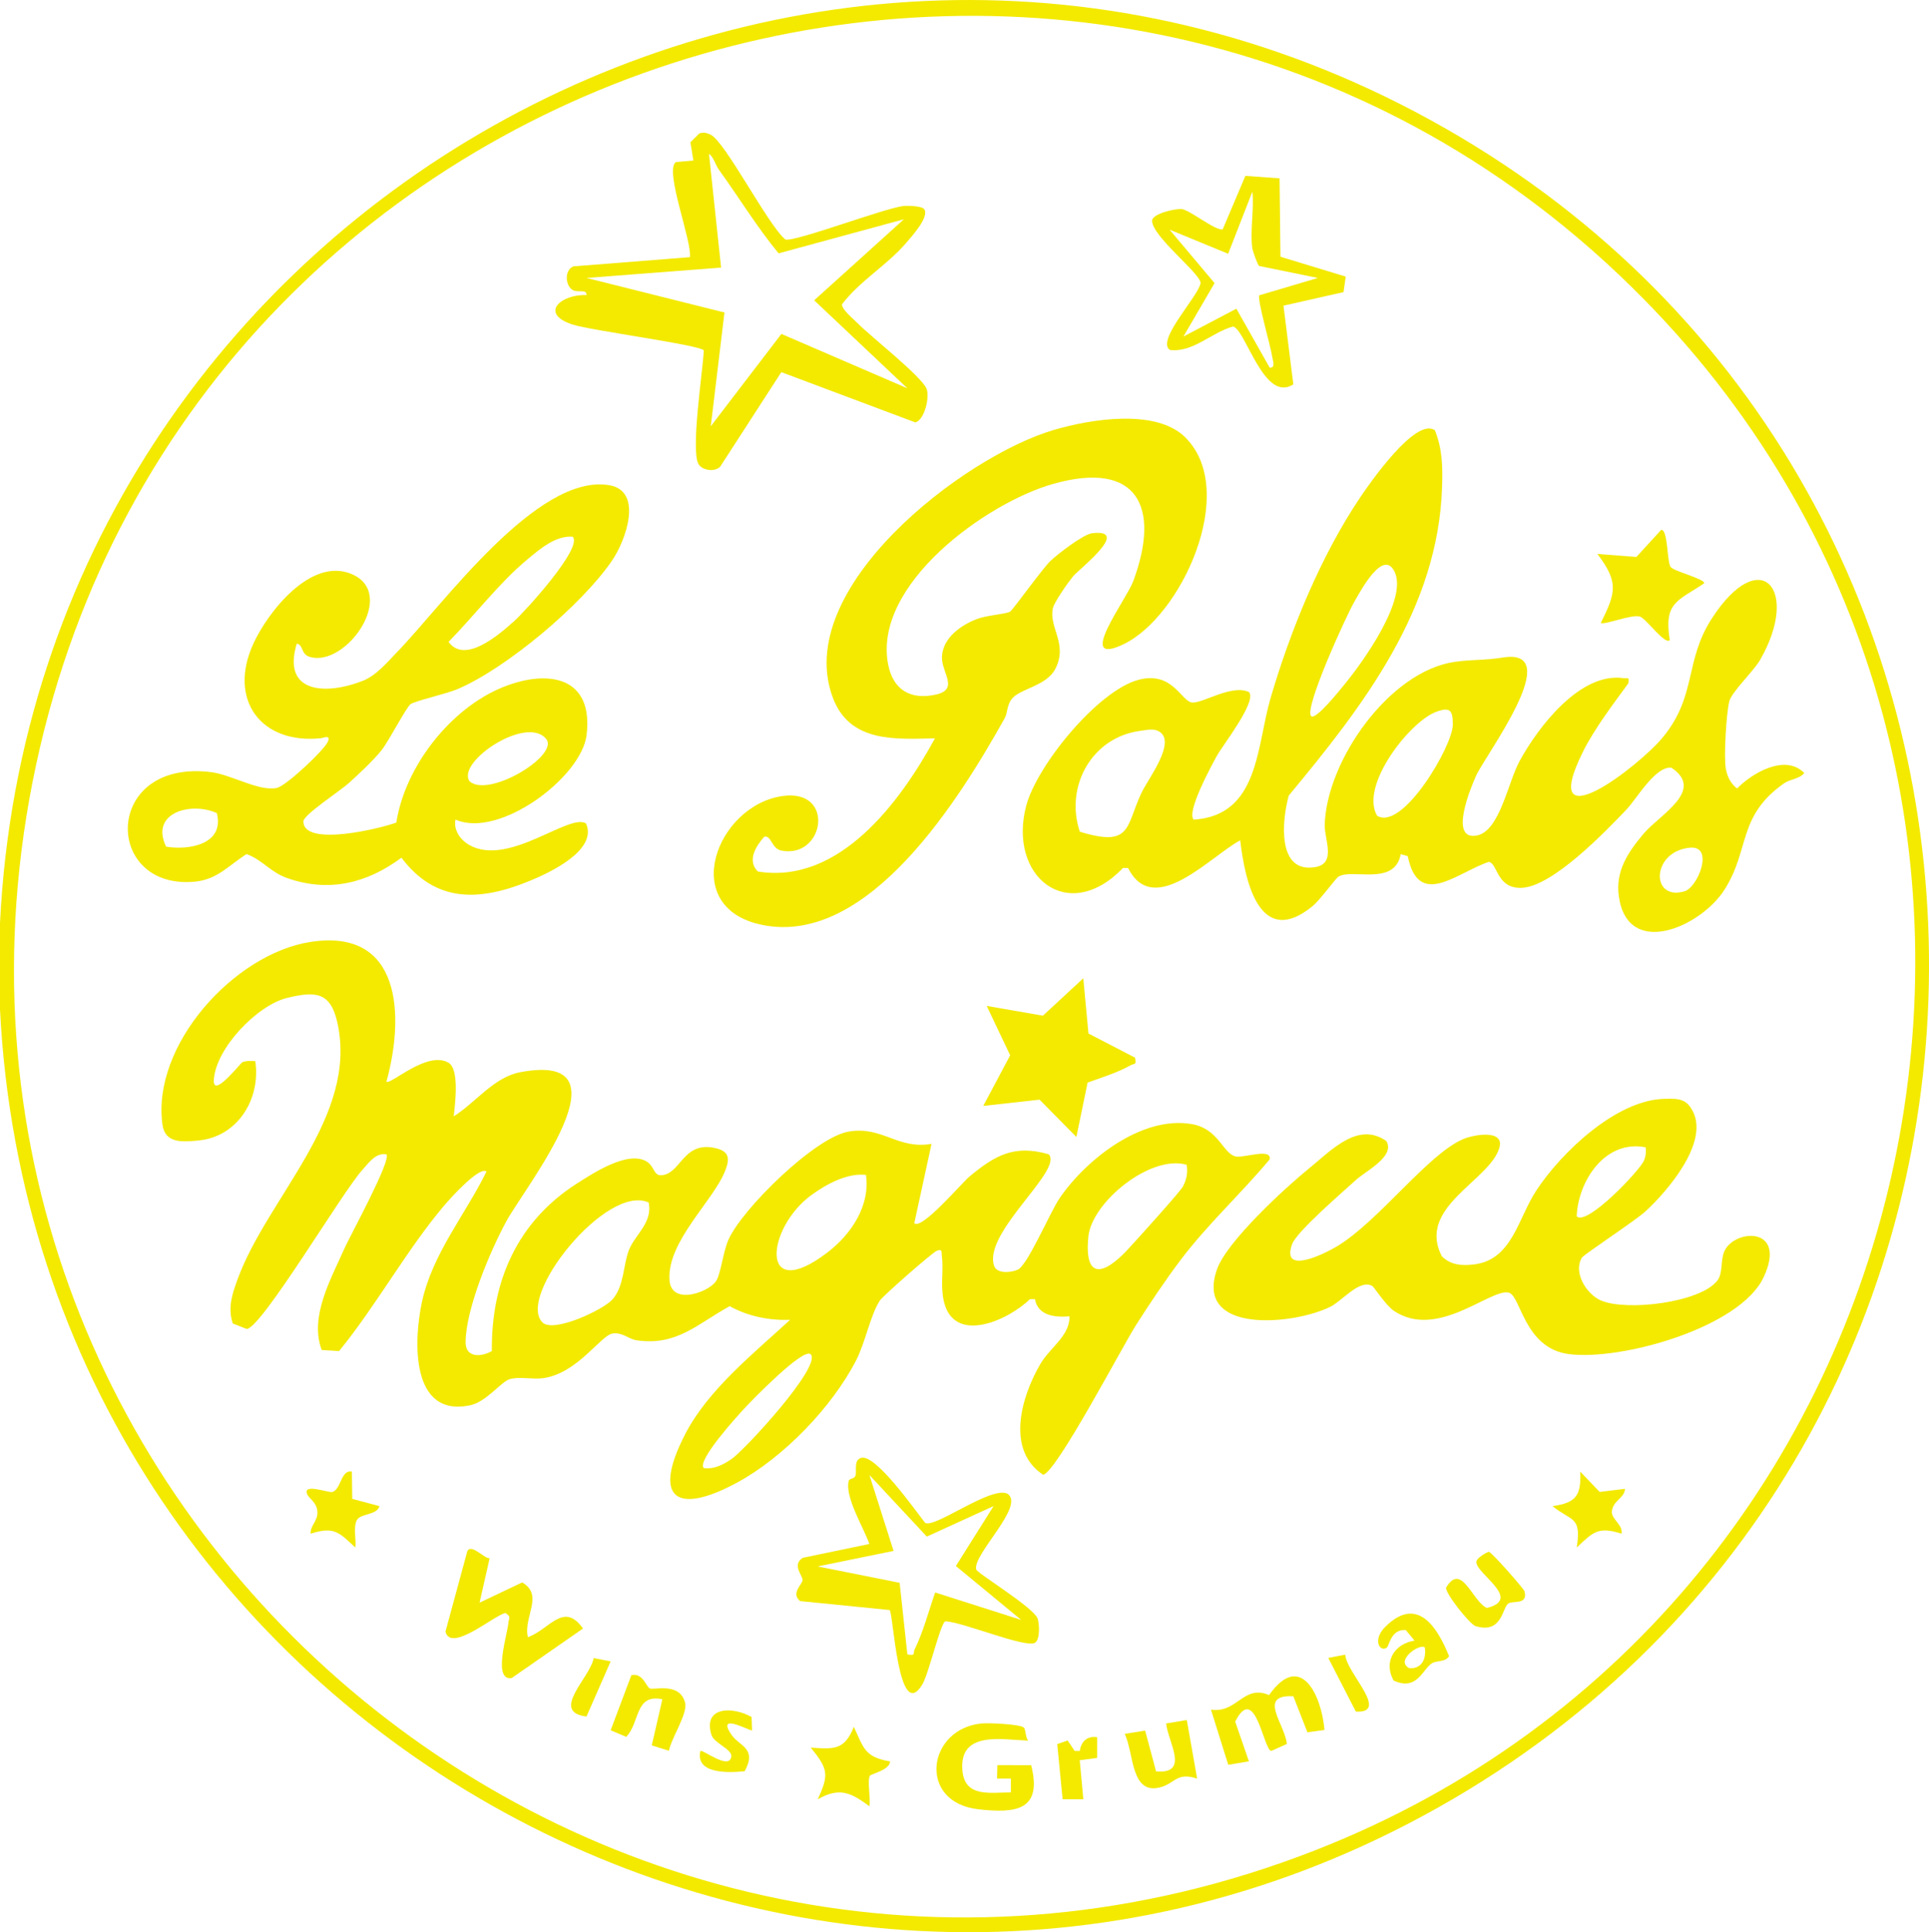 <?xml version="1.0" encoding="UTF-8"?> <svg xmlns="http://www.w3.org/2000/svg" id="Calque_2" data-name="Calque 2" viewBox="0 0 559.12 560.07"><defs><style> .cls-1 { fill: #f3ea00; } </style></defs><g id="Calque_1_-_copie" data-name="Calque 1 - copie"><g><path class="cls-1" d="M0,267.56C10.27,58.19,240.13-69.06,423.31,39.76c182.05,108.15,180.79,374.51-2,481.61C238.79,628.29,10.38,501.25,0,292.56v-25ZM476.65,86.91C323.26-69.24,56.37,8.44,10.49,221.55c-46.33,215.22,165.49,395,370.76,314.76,182.3-71.26,233.13-309.19,95.4-449.4Z"></path><path class="cls-1" d="M112,313.55c1.18,1,11.87-9.14,18.01-5.5,3.22,1.91,1.88,12.1,1.5,15.52,6.28-3.88,11.57-11.31,19.23-12.77,33.03-6.28,1.61,33.03-3.91,43.09-4.7,8.57-11.87,25.62-11.87,35.22,0,4.39,4.31,4.37,7.61,2.51-.26-20.18,7.43-37.52,24.52-48.48,4.78-3.06,14.88-9.72,20.31-6.48,2.22,1.32,2.09,4.04,4.1,4,5.86-.1,6.31-10.01,15.79-7.88,4.07.91,4.31,2.97,2.94,6.5-3.42,8.81-16.87,20.5-16.18,31.72.46,7.45,11.02,3.71,13.4.5,1.49-2,2.08-8.64,3.74-12.26,4.12-9.03,25.05-29.55,34.76-31.23,9.78-1.7,14.21,5.26,24.06,3.55l-5,22.99c2.05,2.15,13.8-11.69,15.98-13.51,7.42-6.15,12.98-9.34,22.98-6.46,4.34,4.57-19.09,22.67-15.83,32.33.82,2.42,4.98,1.97,6.85,1.12,2.93-1.34,9.37-16.71,12.19-20.8,7.68-11.18,23.68-23.8,38.08-21.43,7.88,1.29,9.05,8.25,12.71,9.37,2.27.7,10.68-2.62,10.04.9-8.36,10-17.94,18.73-25.83,29.17-4.36,5.77-9.11,12.88-13,19s-23,42.56-26.82,43.24c-10.87-7.16-6.34-22.57-.9-31.96,2.92-5.04,8.6-8.19,8.54-13.96-4.22.36-9.18-.18-10.02-5l-1.45.02c-6.53,6.33-22.52,13.43-25.08.02-.85-4.45.09-8.53-.45-12.57-.14-1.04.25-2.15-1.48-1.47-1.29.51-15.61,13.06-16.53,14.48-2.68,4.14-4.18,12.08-6.8,17.2-7,13.64-21.05,28.18-34.51,35.49-17.7,9.6-24.71,4.63-15.06-14.06,6.65-12.89,19.94-23.46,30.39-33.1-6.1.22-12.21-1.02-17.5-3.96-9.3,5.07-15.28,11.59-26.95,9.9-2.42-.35-4.08-2.39-6.99-1.98-3.42.49-10.19,11.59-20.14,12.95-3.09.42-6.97-.53-9.71.29-2.44.73-6.77,6.59-11.43,7.57-17.33,3.64-16.41-18.79-13.98-29.97,3.04-14.01,12.53-25.22,18.7-37.79-2.05-1.61-10.46,7.75-11.97,9.52-11.01,12.88-19.95,29.32-30.76,42.53l-5.03-.31c-3.61-9.66,2.65-20.51,6.58-29.42,1.61-3.64,13.74-25.71,12.17-27.32-3.15-.48-5.06,2.45-6.96,4.53-5.71,6.24-29.05,45.61-33.5,46.12l-4.08-1.61c-1.48-4.6-.16-8.51,1.37-12.71,8.69-23.91,35.12-47.13,28.94-74.59-1.98-8.78-6.33-9.08-14.58-7.05-8.69,2.13-20.72,14.66-21.21,23.81-.29,5.43,7.74-4.97,8.28-5.18,1.28-.5,2.42-.36,3.74-.32,1.62,10.92-5.03,21.91-16.49,23.01-4.79.46-9.65.82-10.41-4.56-3.25-22.99,20.72-49.53,42.85-52.99,26.62-4.17,27.28,21.65,22.05,40.54ZM343.94,337.62c-10.49-3.02-27.52,10.86-28.49,20.89-1.2,12.42,4.35,11.12,11.06,4.06,2.24-2.36,15.61-17.18,16.36-18.64,1.06-2.05,1.48-4.03,1.07-6.32ZM251,340.56c-5.41-.62-11.46,2.68-15.73,5.78-13.31,9.64-15.32,31.95,4.64,16.64,6.79-5.21,12.37-13.47,11.09-22.42ZM188,348.56c-12.16-5.55-38.36,27.17-30.77,34.76,3.18,3.18,17.78-3.72,20.33-6.7,3.4-3.96,3.03-9.87,4.73-14.27s6.99-7.99,5.71-13.8ZM234.99,392.57c-2.06-2.18-17.27,13.58-19.04,15.48-2.17,2.33-14.12,15.41-11.95,17.51,2.96.37,5.56-.98,7.93-2.56,3.85-2.57,26.31-27,23.06-30.43Z"></path><path class="cls-1" d="M415.89,124.68c2.19,5.41,2.28,10.61,2.1,16.37-1.1,35.5-22.8,63.48-44.44,89.56-2,7.19-3.49,22.71,7.75,20.72,6.1-1.08,2.56-8.07,2.67-12.21.48-18.5,18.7-44.63,37.79-47.29,5.15-.72,8.44-.37,13.8-1.23,18.61-3-5,28.21-7.73,34.29-1.46,3.24-8,18.81.2,17.3,6.65-1.22,9-15.32,12.45-21.64,5.35-9.8,17.5-25.75,30.03-23.99,1.38.19,1.74-.56,1.47,1.49-4.43,6.1-9.82,13.13-13.16,19.85-13.39,26.95,16.18,4.28,23.11-4.13,10-12.12,6.22-22.12,14.25-34.51,14.1-21.76,25.72-8.43,14,12-1.94,3.38-8.24,9.24-8.95,12.05-.85,3.34-1.63,16.11-1,19.52.42,2.28,1.38,4.28,3.26,5.72,4.54-4.61,14.02-10.06,19.48-4.48-1.54,1.84-4.02,1.68-5.94,3.04-13.48,9.53-9.74,19.09-17.2,30.8-6.86,10.77-28.03,20.14-30.61,1.92-1.05-7.41,2.72-12.89,7.25-18.26s17.87-12.46,8-19.03c-4.62-.58-10.06,8.98-12.98,12.05-6.25,6.57-21.32,22.22-30.27,22.75-7.54.44-7.11-7.3-9.73-7.5-9.13,3.04-20.32,13.8-23.45-1.67l-2.04-.58c-1.72,9.38-14.03,4.08-18.01,6.5-.92.56-5.31,6.73-7.48,8.52-15.18,12.47-19.62-6.65-21.03-19.03-8.58,4.55-25.06,22.85-32.51,8.02h-1.46c-16.06,16.65-33.46,2.38-28.06-18.05,3.08-11.67,20.72-33.32,32.51-36.49,9.9-2.66,12.44,6.27,15.56,6.57s11.45-5.36,16.47-3.04c2.5,2.55-7.48,15.29-9.18,18.33-1.55,2.78-9.02,16.45-6.82,18.67,18.99-1.21,18.19-21.27,22.28-35.22,5.75-19.62,14.51-41.1,25.91-58.09,2.7-4.02,16.13-23.45,21.7-19.57ZM380.01,207.56c1.3,1.45,9-8.34,9.97-9.52,5.15-6.31,18.01-24.24,14.28-32.22-3.3-7.06-9.92,5.51-11.77,8.73-2.34,4.08-14.52,30.74-12.48,33.01ZM399.13,236.43c7.35,4.64,21.94-20.17,21.97-26.37.02-4.22-.82-5.2-4.81-3.73-7.63,2.8-22.19,21.31-17.16,30.1ZM330.77,211.81c-14.23,1.72-22.2,16.09-17.79,29.27,15.09,4.63,13.27-1.5,17.84-11.2,1.92-4.07,10.24-14.77,5.19-17.83-1.71-1-3.46-.45-5.24-.24ZM489.76,245.72c-11.17,1.1-11.38,15.58-1.48,12.63,3.84-1.14,8.75-13.35,1.48-12.63Z"></path><path class="cls-1" d="M114.88,238.44c2.49-16.2,15.7-33.24,31.14-39.36,13.05-5.17,26.06-2.86,24,14.01-1.5,12.23-25.36,30.11-38.01,24.47-.6,3.08,1.46,5.95,4.08,7.41,11.4,6.36,28.87-9.37,33.77-6.28,3.43,7.76-10.51,14.28-16.5,16.72-14.26,5.82-27.03,6.44-37-6.79-9.96,7.38-20.89,10.11-32.91,5.98-5.2-1.79-7.18-5.26-11.98-7.03-5.12,3.22-8.44,7.37-14.97,7.99-26.64,2.52-26.73-35.69,4.74-31.74,5.86.74,13.9,5.69,19.03,4.56,2.73-.61,13.63-10.9,14.72-13.33,1-2.23-1.23-1.14-2.05-1.06-17.39,1.76-26.94-11.28-19.48-27.47,4.27-9.26,16.62-24.94,28.29-20.2,13.79,5.6-1.52,27.37-12.06,24.05-2.51-.79-1.74-3.48-3.67-3.81-4.46,14.68,8.86,14.88,19.23,10.74,3.82-1.53,6.9-5.25,9.78-8.22,13.39-13.79,40.53-51.78,61.42-48.47,10.12,1.61,4.98,15.96.97,21.85-8.7,12.79-30.51,31.16-44.74,37.26-3.24,1.39-12.19,3.39-13.64,4.36-1.26.85-6.37,10.81-8.52,13.48-2.31,2.86-6.67,6.96-9.5,9.5-2.28,2.06-13.03,9.12-13.07,10.97-.16,7.63,22.66,2.05,26.94.39ZM165.99,155.57c-4.98-.35-9.38,3.49-13.01,6.48-8.17,6.75-15.51,16.42-22.97,24.01,4.76,6.53,14.62-2.1,18.99-5.99,3.08-2.74,20.1-21.35,16.98-24.51ZM136.1,226.46c5.33,4.84,25-6.83,22.47-11.89-5.16-7.83-26.41,6.14-22.47,11.89ZM62.86,235.7c-7.33-3.38-19.52-.22-14.71,9.72,6.76,1.12,16.96-.75,14.71-9.72Z"></path><path class="cls-1" d="M343.66,126.9c15.42,15.48-1.2,51.77-17.99,59.83-14.23,6.83.8-12.89,2.78-18.21,8.05-21.61,1.26-35.19-23.24-28.24-19.38,5.5-52.28,29.19-47.78,52.34,1.42,7.29,6.45,10.37,13.84,8.71,6.94-1.55,1.44-6.49,1.76-11.15.37-5.44,5.63-9.06,10.28-10.81,2.7-1.01,8.25-1.39,9.44-2.06.82-.46,9.4-12.54,11.75-14.75,2.15-2.02,9.48-7.7,12.07-8,11.49-1.33-3.87,10.45-5.56,12.51-1.38,1.69-5.43,7.41-5.83,9.2-1.27,5.68,4.48,10.34.68,17.65-2.54,4.89-10.02,5.66-12.47,8.53-1.64,1.93-1.23,4.05-2.21,5.79-12.71,22.68-39.29,66.19-70.25,59.86-24.49-5-13.29-34.58,5.82-37.35,15.49-2.25,12.25,18.22-.25,15.81-2.92-.56-2.87-4.53-4.99-4.02-2.48,2.81-5.02,6.95-1.84,10.08,23.63,3.83,41.33-20.24,51.32-38.59-11.2.19-24.48,1.37-29.48-11.51-12.33-31.75,37.73-70.26,64.05-77.93,10.5-3.06,29.56-6.3,38.1,2.28Z"></path><path class="cls-1" d="M497.71,371.28c1.75-2.17.91-5.79,2.04-8.47,2.8-6.63,18.44-7.55,11.43,7.43-6.88,14.68-41.55,24.3-56.59,22.24-12.86-1.76-13.76-16.93-17.29-17.79-5.24-1.29-20.6,13.73-33.24,5.31-2.34-1.56-5.85-6.98-6.26-7.22-3.68-2.14-8.65,4.21-12.12,5.96-10.64,5.36-39.72,8.13-32.9-10.9,2.9-8.08,19.71-23.54,26.75-29.25,6.37-5.17,14.06-13.6,22.29-7.86,2.68,4.48-5.9,8.63-8.83,11.32-3.8,3.48-17.12,14.91-18.46,18.56-3.32,9.09,9.18,2.91,12.79.78,12.18-7.21,26.48-26.83,36.78-31.21,3.25-1.38,11.95-2.81,10.51,2.43-2.64,9.6-24.08,17.18-16.69,31.54,2.59,2.6,5.98,2.8,9.48,2.34,10.86-1.4,12.59-13.24,17.78-21.23,7.21-11.09,23.3-26.48,37.29-26.75,3.99-.08,6.35-.14,8.28,3.79,4.45,9.06-7.33,22.84-13.75,28.78-2.92,2.71-17.91,12.5-18.5,13.49-2.6,4.33,1.4,10.65,5.57,12.41,7.42,3.14,28.53.64,33.63-5.69ZM477,332.57c-11.71-2.33-19.57,9.68-20,19.99,2.9,2.96,18.19-13.21,19.45-16.04.6-1.35.7-2.51.55-3.95Z"></path><path class="cls-1" d="M267.9,60.65c1.54,2.28-3.76,8.02-5.39,9.92-5.41,6.31-13.3,10.85-18.44,17.62-.24,1.36,3.33,4.32,4.41,5.41,3.95,4,18.33,15.23,20.04,18.99,1.05,2.31-.51,9.18-3.22,9.85l-38.83-14.57-17.73,27.42c-1.6,1.61-5.17,1.08-6.26-.73-2.35-3.9,1.25-27.14,1.52-33-1.14-1.57-32.84-5.78-38.04-7.48-9.87-3.23-3.24-8.87,4.02-8.54.13-1.87-2.47-.59-4-1.48-2.15-1.25-2.45-5.78.23-6.85l33.77-2.67c.6-4.78-7.49-25.22-4.07-27.56l5.07-.44-.86-5.3,2.57-2.56c1.19-.43,2.17-.17,3.27.35,4.22,1.97,16.53,26.06,21.67,30.4,2.71.78,28.23-8.92,34.11-9.7,1.41-.19,5.53,0,6.14.9ZM208.38,49.2c-1.09-1.51-1.36-3.41-2.88-4.63l3.51,33-39,3,39.98,10.01-3.97,32.98,20.47-26.77,36.51,15.76-27.01-25.5,26-23.49-36.31,9.88c-6.32-7.68-11.5-16.21-17.3-24.24Z"></path><path class="cls-1" d="M268.16,441.42c2.83,1.65,19.24-10.89,23.9-8.42,5.09,3.53-10.05,17.44-9.13,21.89.23,1.13,16.89,11.13,17.86,14.37.49,1.64.68,5.85-.73,6.87-2.52,1.83-21.57-6.21-26.12-6.16-1.47,1-4.79,15.33-6.62,18.32-7.02,11.48-8.35-20.7-9.47-21.6l-25.91-2.59c-2.82-2.23.62-4.86.68-6.07.08-1.36-3.22-4.42.1-6.49l19.26-4c-1.61-4.72-7.15-13.54-5.98-18.3.17-.71,1.57-.53,1.93-1.42.54-1.32-.64-4.52,1.65-5.23,4.18-1.29,15.74,15.27,18.56,18.82ZM287.99,436.56l-19.35,8.84-16.63-17.84,6.99,21.99-22,4.5,23.76,4.74,2.24,20.76c2.6.47,1.55-.35,2.09-1.42,2.46-4.9,4.13-11.32,5.97-16.53l24.94,7.95-18.94-15.62,10.93-17.37Z"></path><path class="cls-1" d="M370.88,51.69l.26,22.73,18.92,5.76-.64,4.5-17.4,3.92,2.85,22.82c-8.52,5.53-13.77-15.9-17.47-16.77-6.2,1.69-11.6,7.59-18.27,6.8-4.23-2.67,8.32-15.65,8.86-19.41-.08-2.82-13.84-13.32-14.06-17.97-.11-2.18,6.94-3.64,8.54-3.48,2.38.24,9.83,6.37,11.93,5.9l6.57-15.51,9.92.72ZM363,72.06c-.75-4.93.55-11.37,0-16.5l-7.02,18-16.98-6.99,13.04,15.49-9.03,15.5,15.35-8.08,9.65,17.07c1.83.23.86-2.13.72-3.22-.37-2.8-4.48-16.86-3.7-17.74l16.96-5.02-17.03-3.47c-.45-.33-1.84-4.26-1.96-5.04Z"></path><path class="cls-1" d="M329,306.58c.46,2.33-.21,1.59-1.29,2.2-3.53,2.02-8.59,3.62-12.47,5.02l-3.25,15.76-10.68-10.81-16.31,1.81,7.8-14.66-6.8-14.32,16.28,2.83,11.71-10.84,1.5,16.01,13.51,7Z"></path><path class="cls-1" d="M141.92,451.68l-2.92,12.87,12.36-5.87c6.4,3.73.24,10.04,1.65,15.87,6.21-2.17,10.35-10.49,15.97-2.5l-20.67,14.36c-5.67.88-1.14-12.93-.95-16.08.07-1.24,1-1.6-.89-2.79-3.26.69-15.85,11.61-17.35,5.4l6.36-23.4c1.26-2.09,4.85,2.26,6.44,2.14Z"></path><path class="cls-1" d="M484.23,164.33c.92,1.28,9.79,3.42,9.75,4.73-7.69,5.17-11.8,5.52-9.99,16.49-1.37,1.54-6.93-6.38-8.72-6.85-2.49-.66-10.5,2.6-11.27,1.85,4.36-8.8,5.24-11.74-1-19.98l11.3.87,7.2-7.86c2-.1,1.63,9.22,2.73,10.75Z"></path><path class="cls-1" d="M296.79,500.77c.46.43.45,2.8,1.21,3.78-7.54-.28-19.93-2.92-19.06,8.49.61,8.07,7.92,6.52,14.06,6.51v-3.99s-4.01,0-4.01,0l.09-3.92,9.81.03c3.22,12.9-4.04,14.05-15.29,12.78-17.75-2-14.9-23.33.89-24.88,2.06-.2,11.21.18,12.29,1.21Z"></path><path class="cls-1" d="M383.9,501.45l-4.94.69-4.08-10.45c-10.58-.57-2.37,8.13-1.89,13.82l-4.5,2.02c-2.25-.13-4.65-19.98-10.47-8.5l3.98,11.52-5.99,1-5.01-15.99c7.59,1.15,9.39-7.4,16.84-4.22,9.1-12.89,15.2-.06,16.06,10.1Z"></path><path class="cls-1" d="M258,510.57c-.13,2.52-5.5,3.61-5.84,4.14-.88,1.37.29,6.75-.17,8.85-5.32-3.9-8.58-5.65-14.98-2,3.36-7.19,2.98-8.87-2.01-14.99,6.8.47,9.76.74,12.49-6.01,2.84,6.04,3.06,8.77,10.5,10.01Z"></path><path class="cls-1" d="M188.24,489.37c1.01.71,8.72-1.99,10.33,4.16.84,3.21-4.04,10.32-4.67,13.96l-4.99-1.57,3.08-13.37c-8.07-1.65-6.43,6.74-10.48,10.9l-4.52-1.91,6.02-15.98c3.26-.68,4.19,3.07,5.23,3.81Z"></path><path class="cls-1" d="M437.22,464.77c-1.84,1.21-1.77,8.91-9.51,6.59-1.68-.51-8.85-9.56-8.56-11.16,4.48-7.59,7.62,4.07,11.83,5.88,10.19-2.49-2.53-9.56-3.03-13.05-.48-1.31,3.33-3.24,3.57-3.23.77.01,10.13,10.68,10.34,11.42,1.13,4.07-3.31,2.68-4.64,3.55Z"></path><path class="cls-1" d="M343.99,498.56l3,17c-5.71-1.91-6.36,1.14-10.16,2.36-9.21,2.95-8.07-9.7-10.84-15.34l5.93-.94,3.17,11.83c9.81.82,3.54-8.33,2.9-13.89l6-1.01Z"></path><path class="cls-1" d="M410,475.55l-2.52-3.05c-4.3-.39-4.8,4.55-5.49,5.06-1.98,1.48-4.32-2.16-.48-5.99,9.16-9.13,14.99-.22,18.5,8.48-1.09,1.82-3.51,1.18-4.95,2.07-2.76,1.72-4.3,8.15-11.12,5.01-3.04-5.44.24-10.68,6.06-11.58ZM412.99,477.57c-1.36-1.39-8.81,3.78-4.48,5.99,3.63.21,4.94-2.77,4.48-5.99Z"></path><path class="cls-1" d="M101.99,426.57l.11,7.9,7.9,2.11c-.81,2.68-5.36,2.05-6.52,3.97s-.19,5.7-.49,8.02c-4.72-4.41-6.14-6.2-12.98-4-.06-2.49,2.17-3.68,1.99-6.42s-2.44-3.71-2.99-5.09c-1.28-3.23,6.22-.27,7.33-.59,2.57-.74,2.45-6.58,5.65-5.89Z"></path><path class="cls-1" d="M471,431.57c-.1,2.68-3.62,3.41-3.8,6.67-.11,2.1,3.3,3.82,2.8,6.32-6.84-2.2-8.27-.41-12.98,4,1.44-9.21-1.57-7.51-7.01-11.99,6.82-.97,8.34-3.05,8.01-10.01l5.64,5.89,7.34-.89Z"></path><path class="cls-1" d="M217.85,497.71l.14,3.85c-.36.41-10.76-5.56-5.88,1.4,2.26,3.22,7.4,3.82,3.73,10.46-4.83.49-14.32.79-12.84-5.85.58-.67,8.56,5.81,8.97,1.5.19-2.05-5.04-3.79-5.77-6.22-2.53-8.35,6.34-8.2,11.65-5.14Z"></path><path class="cls-1" d="M318,503.56v6s-5.04.66-5.04.66l1.04,11.33h-6s-1.56-16-1.56-16l3.02-1.04,2.05,3.04h1.47c.36-2.73,2.13-4.45,5.01-3.99Z"></path><path class="cls-1" d="M389.92,479.62c.26,5.21,13.06,16.99,3.08,16.52l-8-15.57,4.92-.95Z"></path><path class="cls-1" d="M177,481.57l-7.01,15.99c-10.67-1.33,1.04-11.21,2.09-16.94l4.92.95Z"></path></g></g></svg> 